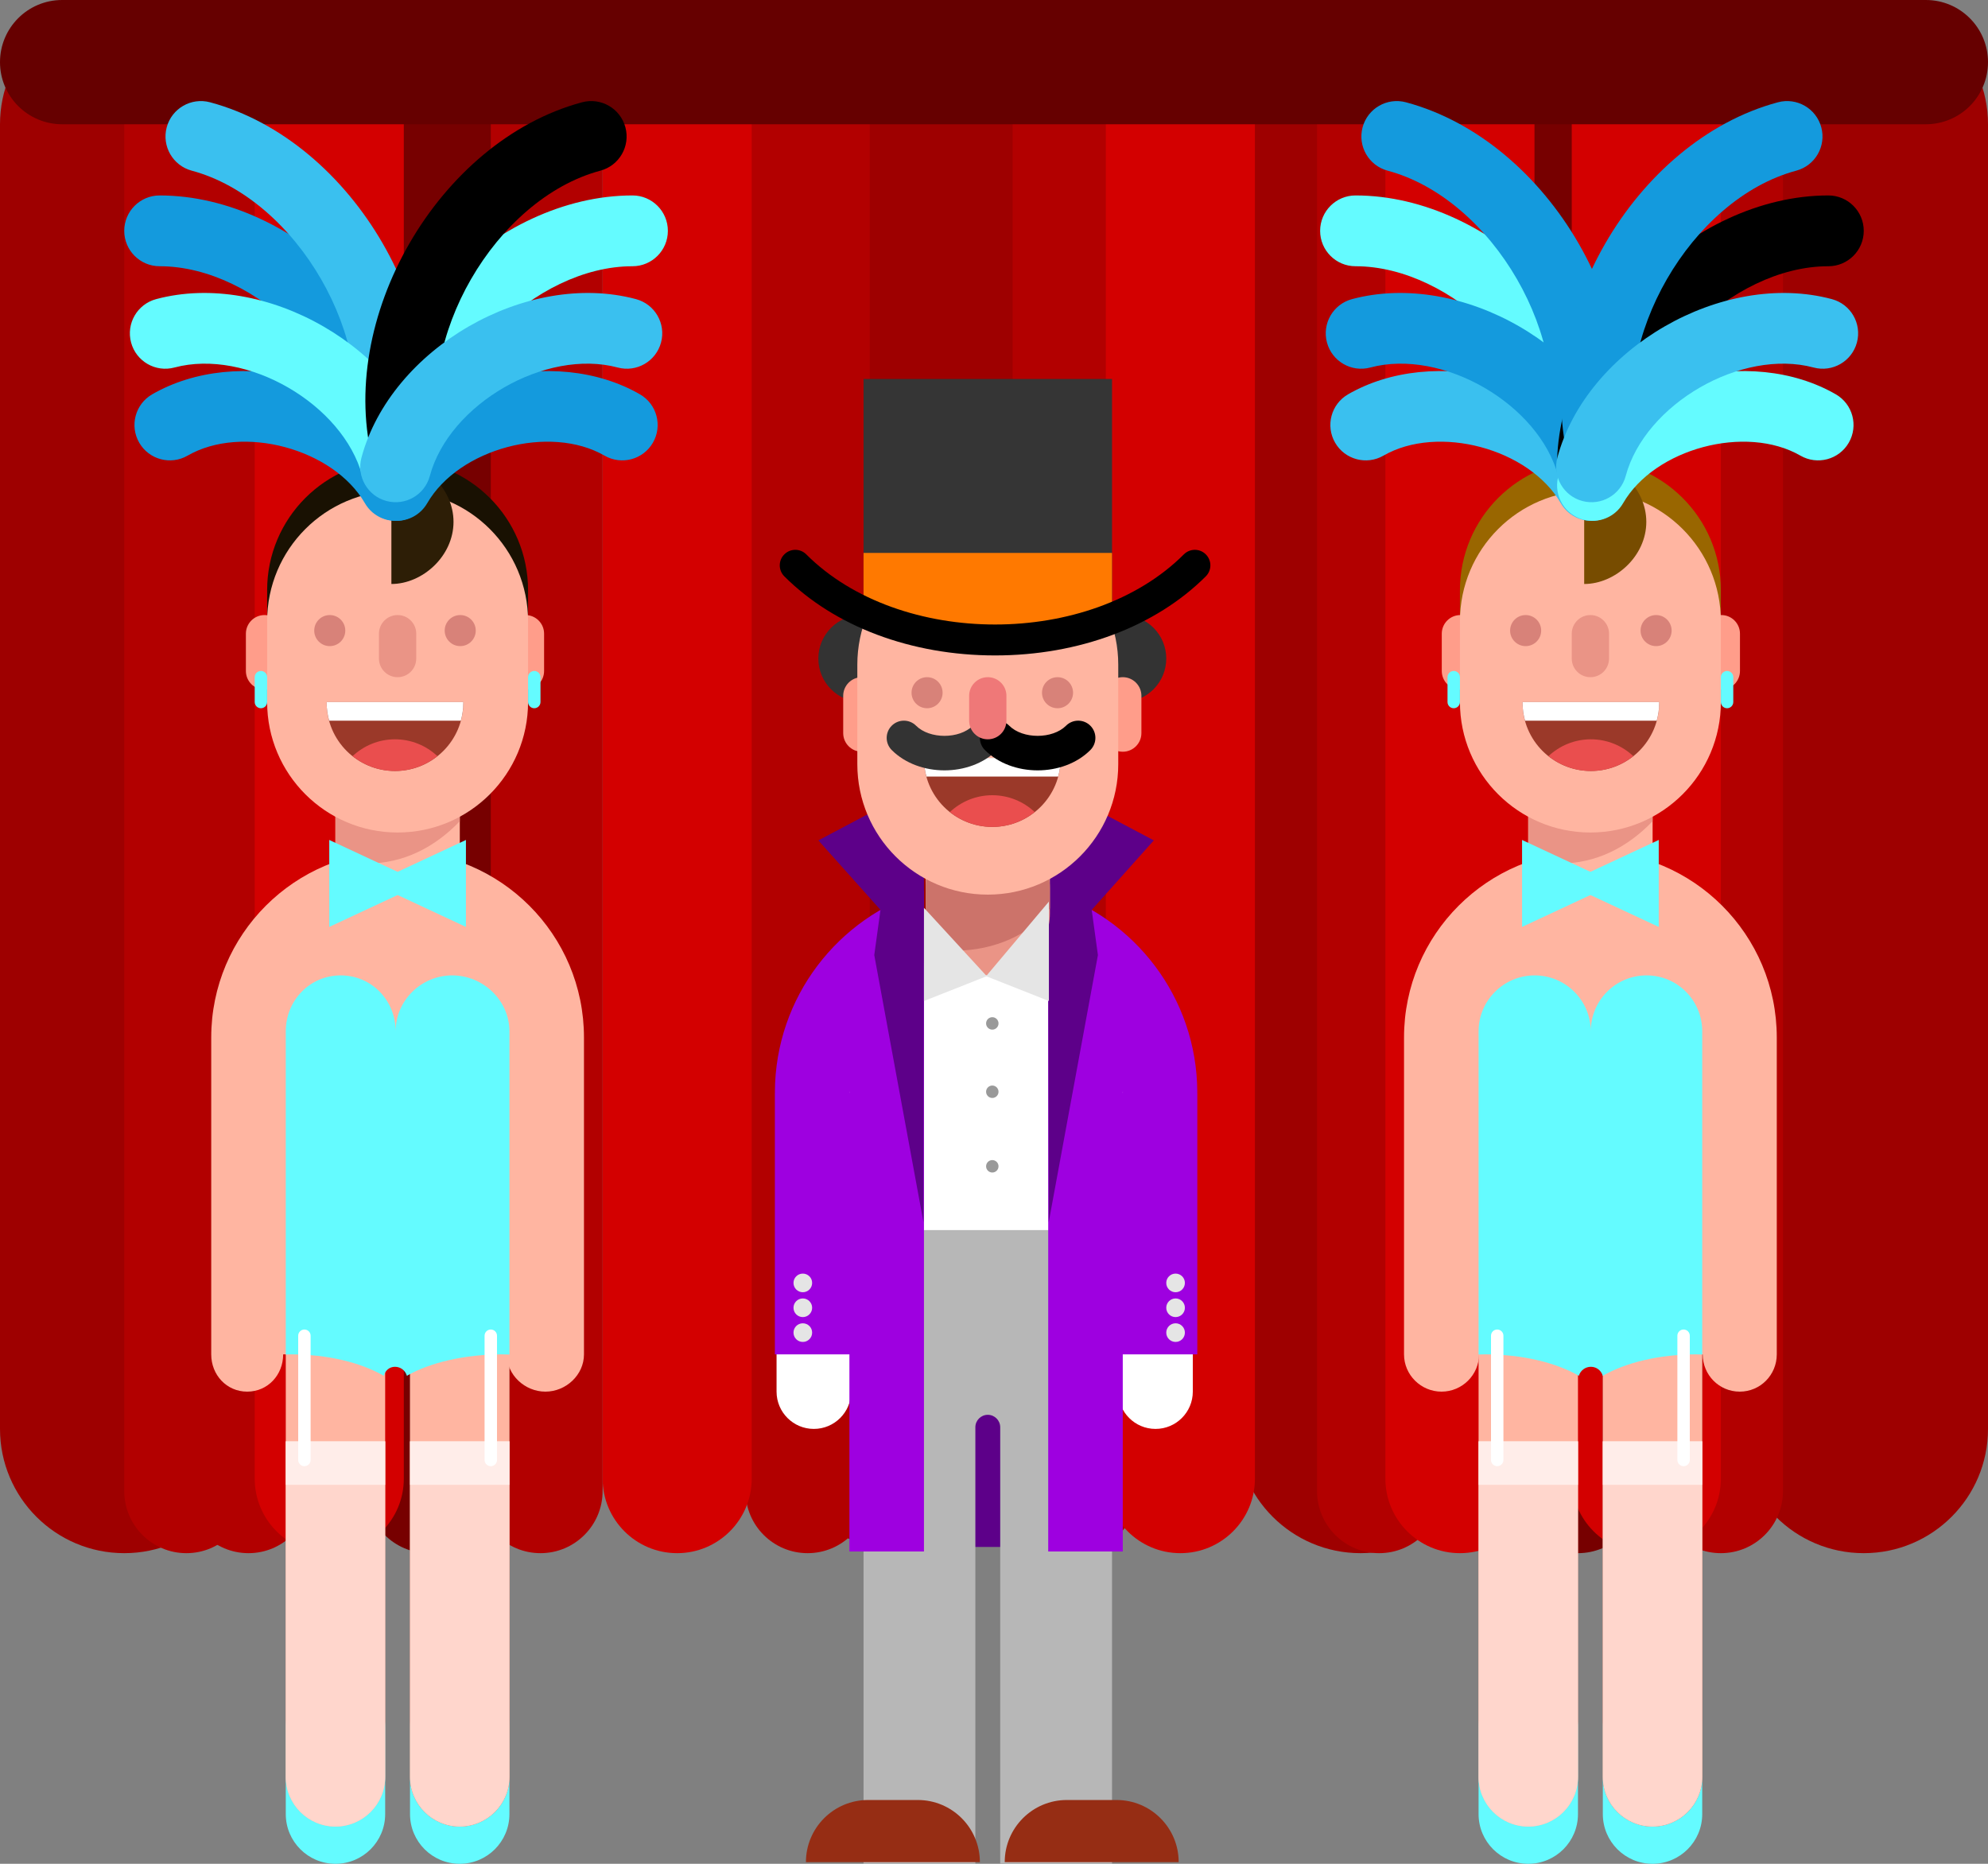 <?xml version="1.0" encoding="utf-8"?>
<!-- Generator: Adobe Illustrator 15.1.0, SVG Export Plug-In . SVG Version: 6.00 Build 0)  -->
<!DOCTYPE svg PUBLIC "-//W3C//DTD SVG 1.1//EN" "http://www.w3.org/Graphics/SVG/1.1/DTD/svg11.dtd">
<svg version="1.1" id="Layer_1" xmlns="http://www.w3.org/2000/svg" xmlns:xlink="http://www.w3.org/1999/xlink" x="0px" y="0px"
	 width="320px" height="300px" viewBox="0 0 320 300" enable-background="new 0 0 320 300" xml:space="preserve">
<rect x="0" y="0" width="320" height="300" fill="#808080" stroke="none"/>
<g id="Layer_2">
	<path fill="#9E0000" d="M40,230c0,11.046-8.954,20-20,20l0,0c-11.046,0-20-8.954-20-20V20C0,8.954,8.954,0,20,0l0,0
		c11.046,0,20,8.954,20,20V230z"/>
	<path fill="#9E0000" d="M166,230c0,11.046-8.954,20-20,20l0,0c-11.046,0-20-8.954-20-20V20c0-11.046,8.954-20,20-20l0,0
		c11.046,0,20,8.954,20,20V230z"/>
	<path fill="#9E0000" d="M239,230c0,11.046-8.954,20-20,20l0,0c-11.046,0-20-8.954-20-20V20c0-11.046,8.954-20,20-20l0,0
		c11.046,0,20,8.954,20,20V230z"/>
	<path fill="#9E0000" d="M320,230c0,11.046-8.954,20-20,20l0,0c-11.046,0-20-8.954-20-20V20c0-11.046,8.954-20,20-20l0,0
		c11.046,0,20,8.954,20,20V230z"/>
	<path fill="#B20000" d="M50,240c0,5.521-4.477,10-10,10l0,0c-5.523,0-10-4.479-10-10V10c0-5.523,4.477-10,10-10l0,0
		c5.523,0,10,4.477,10,10V240z"/>
	<path fill="#B20000" d="M140,240c0,5.521-4.477,10-10,10l0,0c-5.523,0-10-4.479-10-10V10c0-5.523,4.477-10,10-10l0,0
		c5.523,0,10,4.477,10,10V240z"/>
	<path fill="#B20000" d="M97,240c0,5.521-4.477,10-10,10l0,0c-5.523,0-10-4.479-10-10V10c0-5.523,4.477-10,10-10l0,0
		c5.523,0,10,4.477,10,10V240z"/>
	<path fill="#B20000" d="M183,240c0,5.521-4.477,10-10,10l0,0c-5.523,0-10-4.479-10-10V10c0-5.523,4.477-10,10-10l0,0
		c5.523,0,10,4.477,10,10V240z"/>
	<path fill="#B20000" d="M232,240c0,5.521-4.477,10-10,10l0,0c-5.523,0-10-4.479-10-10V10c0-5.523,4.477-10,10-10l0,0
		c5.523,0,10,4.477,10,10V240z"/>
	<path fill="#B20000" d="M287,240c0,5.521-4.477,10-10,10l0,0c-5.523,0-10-4.479-10-10V10c0-5.523,4.477-10,10-10l0,0
		c5.523,0,10,4.477,10,10V240z"/>
	<path fill="#B20000" d="M40,240c0,5.521-4.477,10-10,10l0,0c-5.523,0-10-4.479-10-10V10c0-5.523,4.477-10,10-10l0,0
		c5.523,0,10,4.477,10,10V240z"/>
	<path fill="#770000" d="M79,240c0,5.521-4.477,10-10,10l0,0c-5.523,0-10-4.479-10-10V10c0-5.523,4.477-10,10-10l0,0
		c5.523,0,10,4.477,10,10V240z"/>
	<path fill="#770000" d="M264,240c0,5.521-4.477,10-10,10l0,0c-5.523,0-10-4.479-10-10V10c0-5.523,4.477-10,10-10l0,0
		c5.523,0,10,4.477,10,10V240z"/>
	<path fill="#D30000" d="M65,238c0,6.627-5.373,12-12,12l0,0c-6.627,0-12-5.373-12-12V12c0-6.627,5.373-12,12-12l0,0
		c6.627,0,12,5.373,12,12V238z"/>
	<path fill="#D30000" d="M121,238c0,6.627-5.373,12-12,12l0,0c-6.627,0-12-5.373-12-12V12c0-6.627,5.373-12,12-12l0,0
		c6.627,0,12,5.373,12,12V238z"/>
	<path fill="#D30000" d="M202,238c0,6.627-5.373,12-12,12l0,0c-6.627,0-12-5.373-12-12V12c0-6.627,5.373-12,12-12l0,0
		c6.627,0,12,5.373,12,12V238z"/>
	<path fill="#D30000" d="M277,238c0,6.627-5.373,12-12,12l0,0c-6.627,0-12-5.373-12-12V12c0-6.627,5.373-12,12-12l0,0
		c6.627,0,12,5.373,12,12V238z"/>
	<path fill="#D30000" d="M247,238c0,6.627-5.373,12-12,12l0,0c-6.627,0-12-5.373-12-12V12c0-6.627,5.373-12,12-12l0,0
		c6.627,0,12,5.373,12,12V238z"/>
</g>
<g id="Layer_1_1_">
	<path fill="#660000" d="M320,10c0,5.523-4.479,10-10,10H10C4.477,20,0,15.523,0,10l0,0C0,4.477,4.477,0,10,0h300
		C315.521,0,320,4.477,320,10L320,10z"/>
	<g>
		<rect x="145" y="155" fill="#FFFFFF" width="29" height="49"/>
		<g>
			<rect x="140" y="217" fill="#5D0089" width="40" height="32"/>
			<circle fill="#333333" cx="138.726" cy="106" r="7"/>
			<circle fill="#333333" cx="180.727" cy="106" r="7"/>
			<path fill="#FFFFFF" d="M137,224c0,3.313-2.687,6-6,6l0,0c-3.313,0-6-2.688-6-6v-48c0-3.313,2.687-6,6-6l0,0c3.313,0,6,2.688,6,6
				V224z"/>
			<path fill="#FFFFFF" d="M192,224c0,3.313-2.688,6-6,6l0,0c-3.314,0-6-2.688-6-6v-48c0-3.313,2.686-6,6-6l0,0c3.313,0,6,2.688,6,6
				V224z"/>
			<path fill="#B7B7B7" d="M139,198v102h18v-70.27c0-1.104,0.895-2,2-2c1.104,0,2,0.896,2,2V300h18V198H139z"/>
			<path fill="#962D14" d="M179.727,289.73h-8c-5.522,0-10,4.478-10,10h28C189.727,294.208,185.25,289.73,179.727,289.73z"/>
			<path fill="#962D14" d="M147.727,289.73h-8c-5.523,0-10,4.478-10,10h28C157.727,294.208,153.25,289.73,147.727,289.73z"/>
			<circle fill="#999999" cx="159.727" cy="164.73" r="1"/>
			<circle fill="#999999" cx="159.727" cy="175.73" r="1"/>
			<circle fill="#999999" cx="159.727" cy="187.73" r="1"/>
			<path fill="#EA9486" d="M162.516,137c0,1.104-0.896,2-2,2h-2c-1.105,0-2-0.896-2-2l0,0c0-1.104,0.895-2,2-2h2
				C161.619,135,162.516,135.896,162.516,137L162.516,137z"/>
			<g>
				<path fill="#9E00E0" d="M192.713,175.73h0.01c-0.078-15.22-10.154-28.071-23.996-32.327V249.73h12V218h12v-42
					C192.727,175.909,192.717,175.82,192.713,175.73z M180.727,175.73h0.015c-0.005,0.09-0.015,0.179-0.015,0.27V175.73z"/>
				<path fill="#9E00E0" d="M124.73,175.73h0.01c-0.004,0.09-0.014,0.179-0.014,0.27v42h12v31.73h12V143.405
					C134.884,147.659,124.808,160.512,124.73,175.73z M136.726,176c0-0.091-0.01-0.18-0.014-0.27h0.014V176z"/>
			</g>
			<polygon fill="#5D0089" points="148.727,147.731 148.727,126.269 131.726,135.269 141.727,146.459 140.727,153.73 
				148.645,196.73 			"/>
			<polygon fill="#5D0089" points="168.727,147.731 168.727,126.269 185.727,135.269 175.727,146.459 176.727,153.73 
				168.807,196.73 			"/>
			<path fill="#EA9486" d="M169,147c0,5.521-4.479,10-10,10l0,0c-5.522,0-10-4.479-10-10v-10c0-5.523,4.478-10,10-10l0,0
				c5.521,0,10,4.477,10,10V147z"/>
			<path fill="#FF9D8A" d="M141.727,118c0,1.657-1.344,3-3,3l0,0c-1.656,0-3-1.343-3-3v-6c0-1.657,1.344-3,3-3l0,0
				c1.656,0,3,1.343,3,3V118z"/>
			<path fill="#FF9D8A" d="M183.727,118c0,1.657-1.344,3-3,3l0,0c-1.656,0-3-1.343-3-3v-6c0-1.657,1.344-3,3-3l0,0
				c1.656,0,3,1.343,3,3V118z"/>
			<path fill="#CC736A" d="M159,133c-5.523,0-10,4.477-10,10v9.344c2,0.414,3.27,0.656,5,0.656c5.98,0,12-2.64,15-6.802V143
				C169,137.477,164.523,133,159,133z"/>
			<path fill="#FFB5A1" d="M180,123c0,11.598-9.402,21-21,21l0,0c-11.598,0-21-9.402-21-21v-16c0-11.598,9.402-21,21-21l0,0
				c11.598,0,21,9.402,21,21V123z"/>
			<circle fill="#D88279" cx="170.227" cy="111.5" r="2.5"/>
			<circle fill="#D88279" cx="149.227" cy="111.5" r="2.5"/>
			<path fill="#9B3929" d="M148.73,122c0,0.033-0.004,0.065-0.004,0.099c0,6.075,4.924,11,11,11c6.074,0,11-4.925,11-11
				c0-0.033-0.006-0.065-0.006-0.099H148.73z"/>
			<path fill="#FFFFFF" d="M149.125,125h21.201c0.254-0.926,0.4-1.896,0.4-2.901c0-0.033-0.006-0.065-0.006-0.099H148.73
				c0,0.033-0.004,0.065-0.004,0.099C148.727,123.104,148.873,124.074,149.125,125z"/>
			<path fill="#EA4E4E" d="M166.557,130.711c-1.787-1.677-4.186-2.711-6.83-2.711s-5.043,1.034-6.832,2.711
				c1.877,1.49,4.248,2.388,6.832,2.388C162.311,133.099,164.68,132.201,166.557,130.711z"/>
			<path fill="#333333" d="M160.51,120.728c-4.361,4.363-12.611,4.362-16.973,0c-1.082-1.081-1.082-2.835,0-3.917
				s2.836-1.082,3.918,0c2.178,2.178,6.959,2.178,9.139,0c1.082-1.082,2.834-1.082,3.916,0
				C161.592,117.893,161.592,119.646,160.51,120.728z"/>
			<path d="M175.51,120.728c-4.361,4.363-12.611,4.362-16.973,0c-1.082-1.081-1.082-2.835,0-3.917s2.836-1.082,3.918,0
				c2.178,2.178,6.959,2.178,9.139,0c1.082-1.082,2.834-1.082,3.916,0S176.592,119.646,175.51,120.728z"/>
			<path fill="#EF7878" d="M162,116c0,1.657-1.343,3-3,3l0,0c-1.657,0-3-1.343-3-3v-4c0-1.657,1.343-3,3-3l0,0c1.657,0,3,1.343,3,3
				V116z"/>
			<g>
				<circle fill="#E5E5E5" cx="189.227" cy="214.5" r="1.5"/>
				<circle fill="#E5E5E5" cx="189.227" cy="210.5" r="1.5"/>
				<circle fill="#E5E5E5" cx="189.227" cy="206.5" r="1.5"/>
			</g>
			<polygon fill="#E5E5E5" points="148.727,141.125 148.727,146.125 158.834,157.125 148.727,161.125 			"/>
			<polygon fill="#E5E5E5" points="168.836,141.125 168.836,145.125 158.727,157.125 168.836,161.125 			"/>
			<g>
				<circle fill="#E5E5E5" cx="129.226" cy="214.5" r="1.5"/>
				<circle fill="#E5E5E5" cx="129.226" cy="210.5" r="1.5"/>
				<circle fill="#E5E5E5" cx="129.226" cy="206.5" r="1.5"/>
			</g>
			<polygon fill="#353535" points="139,61 139,98 139,101 179,101 179,98 179,61 			"/>
			<rect x="139" y="89" fill="#FF7900" width="40" height="12"/>
			<path d="M160.172,105.5c-13.467,0-25.833-4.641-33.924-12.732c-0.977-0.976-0.977-2.559,0-3.535c0.977-0.977,2.561-0.977,3.535,0
				c15.053,15.052,45.725,15.052,60.777,0c0.978-0.977,2.562-0.977,3.535,0c0.978,0.976,0.978,2.559,0,3.535
				C186.006,100.859,173.641,105.5,160.172,105.5z"/>
		</g>
	</g>
	<g>
		<path fill="#64FBFF" d="M274,292c0,4.418-3.582,8-8,8l0,0c-4.418,0-8-3.582-8-8v-14c0-4.418,3.582-8,8-8l0,0c4.418,0,8,3.582,8,8
			V292z"/>
		<path fill="#64FBFF" d="M254,292c0,4.418-3.582,8-8,8l0,0c-4.418,0-8-3.582-8-8v-14c0-4.418,3.582-8,8-8l0,0c4.418,0,8,3.582,8,8
			V292z"/>
		<path fill="#FFB5A1" d="M254,286c0,4.418-3.582,8-8,8l0,0c-4.418,0-8-3.582-8-8v-74c0-4.418,3.582-8,8-8l0,0c4.418,0,8,3.582,8,8
			V286z"/>
		<path fill="#8C5042" d="M274,286c0,4.418-3.582,8-8,8l0,0c-4.418,0-8-3.582-8-8v-74c0-4.418,3.582-8,8-8l0,0c4.418,0,8,3.582,8,8
			V286z"/>
		<path fill="#FFB5A1" d="M274,286c0,4.418-3.582,8-8,8l0,0c-4.418,0-8-3.582-8-8v-74c0-4.418,3.582-8,8-8l0,0c4.418,0,8,3.582,8,8
			V286z"/>
		<path fill="#FFB5A1" d="M256,137c-16.568,0-30,13.432-30,30v51c0,3.313,2.727,6,6.038,6c3.313,0,6.038-2.688,6.038-6h36
			c0,3.313,2.648,6,5.962,6s5.962-2.688,5.962-6v-51C286,150.432,272.568,137,256,137z"/>
		<path fill="#996600" d="M256,74c-11.598,0-21,9.402-21,21v5h42v-5C277,83.402,267.598,74,256,74z"/>
		<path fill="#FF9D8A" d="M238.076,108c0,1.657-1.344,3-3,3l0,0c-1.656,0-3-1.343-3-3v-6c0-1.657,1.344-3,3-3l0,0
			c1.656,0,3,1.343,3,3V108z"/>
		<path fill="#FF9D8A" d="M280.076,108c0,1.657-1.344,3-3,3l0,0c-1.656,0-3-1.343-3-3v-6c0-1.657,1.344-3,3-3l0,0
			c1.656,0,3,1.343,3,3V108z"/>
		<path fill="#FFB5A1" d="M266,139c0,5.523-4.479,10-10,10l0,0c-5.521,0-10-4.477-10-10v-10c0-5.523,4.479-10,10-10l0,0
			c5.521,0,10,4.477,10,10V139z"/>
		<path fill="#FFB5A1" d="M266,139c0,5.523-4.479,10-10,10l0,0c-5.521,0-10-4.477-10-10v-10c0-5.523,4.479-10,10-10l0,0
			c5.521,0,10,4.477,10,10V139z"/>
		<path fill="#EA9486" d="M256,119c-5.523,0-10,4.477-10,10v9.344c1,0.414,3.27,0.656,5,0.656c5.982,0,11-2.64,15-6.802V129
			C266,123.477,261.523,119,256,119z"/>
		<path fill="#FFB5A1" d="M277,113c0,11.598-9.402,21-21,21l0,0c-11.598,0-21-9.402-21-21v-13c0-11.598,9.402-21,21-21l0,0
			c11.598,0,21,9.402,21,21V113z"/>
		<circle fill="#D88279" cx="266.576" cy="101.5" r="2.5"/>
		<circle fill="#D88279" cx="245.576" cy="101.5" r="2.5"/>
		<path fill="#EA9486" d="M259,106c0,1.657-1.343,3-3,3l0,0c-1.657,0-3-1.343-3-3v-4c0-1.657,1.343-3,3-3l0,0c1.657,0,3,1.343,3,3
			V106z"/>
		<path fill="#9B3929" d="M245.082,113c0,0.033-0.006,0.065-0.006,0.099c0,6.075,4.926,11,11,11c6.076,0,11-4.925,11-11
			c0-0.033-0.004-0.065-0.004-0.099H245.082z"/>
		<path fill="#FFFFFF" d="M245.477,116h21.201c0.252-0.926,0.398-1.896,0.398-2.901c0-0.033-0.004-0.065-0.004-0.099h-21.99
			c0,0.033-0.006,0.065-0.006,0.099C245.076,114.104,245.223,115.074,245.477,116z"/>
		<path fill="#EA4E4E" d="M262.908,121.711c-1.789-1.677-4.188-2.711-6.832-2.711s-5.043,1.034-6.83,2.711
			c1.877,1.49,4.246,2.388,6.83,2.388S261.031,123.201,262.908,121.711z"/>
		<path fill="#64FBFF" d="M235,113c0,0.552-0.447,1-1,1l0,0c-0.553,0-1-0.448-1-1v-4c0-0.552,0.447-1,1-1l0,0c0.553,0,1,0.448,1,1
			V113z"/>
		<path fill="#64FBFF" d="M279,113c0,0.552-0.447,1-1,1l0,0c-0.553,0-1-0.448-1-1v-4c0-0.552,0.447-1,1-1l0,0c0.553,0,1,0.448,1,1
			V113z"/>
		<path fill="#64FBFF" d="M256.076,220c0.912,0,1.674,0.614,1.914,1.448c3.666-2.108,9.021-3.448,15.048-3.448
			c0.338,0-0.038,0.018,0.962,0.025V166c0-4.971-3.991-9-8.962-9c-4.972,0-8.981,4.029-8.981,9c0-4.971-4.058-9-9.027-9
			c-4.971,0-9.029,4.029-9.029,9v52.025c0-0.01,0.7-0.025,1.038-0.025c6.028,0,11.438,1.34,15.106,3.448
			C254.385,220.614,255.164,220,256.076,220z"/>
		<g>
			<polygon fill="#64FBFF" points="245,135.198 260.002,142.198 245,149.198 			"/>
			<polygon fill="#64FBFF" points="267,149.198 252,142.198 267,135.198 			"/>
		</g>
		<path fill="#FFD6CC" d="M238,286c0,4.418,3.582,8,8,8s8-3.582,8-8v-54h-16V286z"/>
		<path fill="#FFD6CC" d="M258,286c0,4.418,3.582,8,8,8s8-3.582,8-8v-54h-16V286z"/>
		<rect x="238" y="232" fill="#FFEDE9" width="16" height="7"/>
		<rect x="258" y="232" fill="#FFEDE9" width="16" height="7"/>
		<path fill="#FFFFFF" d="M242,235c0,0.553-0.447,1-1,1l0,0c-0.553,0-1-0.447-1-1v-20c0-0.553,0.447-1,1-1l0,0c0.553,0,1,0.447,1,1
			V235z"/>
		<path fill="#FFFFFF" d="M272,235c0,0.553-0.447,1-1,1l0,0c-0.553,0-1-0.447-1-1v-20c0-0.553,0.447-1,1-1l0,0c0.553,0,1,0.447,1,1
			V235z"/>
		<path fill="#774C00" d="M255,74v20c5,0,10-4.477,10-10S260,74,255,74z"/>
		<path fill="#64FBFF" d="M212.496,37.157c0-3.148,2.551-5.698,5.699-5.698c22.043,0.001,43.68,21.637,43.68,43.682
			c0,3.148-2.551,5.697-5.697,5.698c-3.146,0-5.697-2.55-5.697-5.699c0-15.69-16.596-32.285-32.289-32.286
			C215.047,42.854,212.496,40.305,212.496,37.157z"/>
		<path fill="#149ADD" d="M252.904,78.643c-3.041-0.815-4.844-3.939-4.029-6.978c4.539-16.939-8.576-39.656-25.516-44.194
			c-3.041-0.816-4.842-3.94-4.029-6.979c0.814-3.039,3.938-4.843,6.979-4.029c23.146,6.203,39.775,35.006,33.572,58.151
			C259.068,77.653,255.943,79.457,252.904,78.643z"/>
		<path fill="#3AC0EF" d="M257.629,83.646c-2.43,0.651-5.088-0.375-6.402-2.658c-5.078-8.792-19.748-12.718-28.541-7.646
			c-2.723,1.569-6.209,0.639-7.781-2.087c-1.571-2.726-0.641-6.209,2.084-7.783c6.763-3.901,15.617-4.805,24.302-2.48
			c8.685,2.327,15.901,7.539,19.803,14.298c1.572,2.726,0.642,6.21-2.084,7.783C258.564,83.328,258.102,83.52,257.629,83.646z"/>
		<path fill="#149ADD" d="M257.789,80.643c-3.039,0.814-6.162-0.989-6.977-4.029c-3.107-11.59-18.648-20.563-30.238-17.458
			c-3.041,0.815-6.164-0.989-6.979-4.028s0.989-6.163,4.028-6.979c17.59-4.714,39.479,7.925,44.192,25.516
			C262.633,76.704,260.828,79.829,257.789,80.643z"/>
		<path d="M300,37.157c0-3.148-2.551-5.698-5.697-5.698c-22.045,0.001-43.682,21.637-43.682,43.682c0,3.148,2.553,5.697,5.697,5.698
			c3.146,0,5.699-2.55,5.699-5.699c0-15.69,16.596-32.285,32.287-32.286C297.449,42.854,300,40.305,300,37.157z"/>
		<path fill="#149ADD" d="M259.592,78.643c3.041-0.815,4.846-3.939,4.029-6.978c-4.539-16.939,8.576-39.656,25.516-44.194
			c3.041-0.816,4.844-3.94,4.027-6.979c-0.813-3.039-3.938-4.843-6.975-4.029c-23.146,6.203-39.777,35.006-33.574,58.151
			C253.43,77.653,256.553,79.457,259.592,78.643z"/>
		<path fill="#64FBFF" d="M254.867,83.646c2.43,0.651,5.09-0.375,6.402-2.658c5.08-8.792,19.748-12.718,28.541-7.646
			c2.723,1.569,6.209,0.639,7.782-2.087c1.572-2.726,0.642-6.209-2.086-7.783c-6.76-3.901-15.614-4.805-24.301-2.48
			c-8.685,2.327-15.899,7.539-19.804,14.298c-1.571,2.726-0.641,6.21,2.084,7.783C253.932,83.328,254.396,83.52,254.867,83.646z"/>
		<path fill="#3AC0EF" d="M254.707,80.643c3.039,0.814,6.162-0.989,6.977-4.029c3.107-11.59,18.648-20.563,30.24-17.458
			c3.039,0.815,6.162-0.989,6.977-4.028c0.816-3.039-0.987-6.163-4.026-6.979c-17.59-4.714-39.481,7.925-44.195,25.516
			C249.863,76.704,251.668,79.829,254.707,80.643z"/>
	</g>
	<g>
		<path fill="#64FBFF" d="M82,292c0,4.418-3.582,8-8,8l0,0c-4.418,0-8-3.582-8-8v-14c0-4.418,3.582-8,8-8l0,0c4.418,0,8,3.582,8,8
			V292z"/>
		<path fill="#64FBFF" d="M62,292c0,4.418-3.582,8-8,8l0,0c-4.418,0-8-3.582-8-8v-14c0-4.418,3.582-8,8-8l0,0c4.418,0,8,3.582,8,8
			V292z"/>
		<path fill="#FFB5A1" d="M62,286c0,4.418-3.582,8-8,8l0,0c-4.418,0-8-3.582-8-8v-74c0-4.418,3.582-8,8-8l0,0c4.418,0,8,3.582,8,8
			V286z"/>
		<path fill="#8C5042" d="M82,286c0,4.418-3.582,8-8,8l0,0c-4.418,0-8-3.582-8-8v-74c0-4.418,3.582-8,8-8l0,0c4.418,0,8,3.582,8,8
			V286z"/>
		<path fill="#FFB5A1" d="M82,286c0,4.418-3.582,8-8,8l0,0c-4.418,0-8-3.582-8-8v-74c0-4.418,3.582-8,8-8l0,0c4.418,0,8,3.582,8,8
			V286z"/>
		<path fill="#FFB5A1" d="M64,137c-16.568,0-30,13.432-30,30v51c0,3.313,2.478,6,5.79,6c3.314,0,5.79-2.688,5.79-6h36
			c0,3.313,2.897,6,6.21,6c3.314,0,6.21-2.688,6.21-6v-51C94,150.432,80.568,137,64,137z"/>
		<path fill="#191102" d="M64,74c-11.598,0-21,9.402-21,21v5h42v-5C85,83.402,75.598,74,64,74z"/>
		<path fill="#FF9D8A" d="M45.58,108c0,1.657-1.344,3-3,3l0,0c-1.656,0-3-1.343-3-3v-6c0-1.657,1.344-3,3-3l0,0c1.656,0,3,1.343,3,3
			V108z"/>
		<path fill="#FF9D8A" d="M87.58,108c0,1.657-1.344,3-3,3l0,0c-1.656,0-3-1.343-3-3v-6c0-1.657,1.344-3,3-3l0,0c1.656,0,3,1.343,3,3
			V108z"/>
		<path fill="#FFB5A1" d="M74,139c0,5.523-4.477,10-10,10l0,0c-5.523,0-10-4.477-10-10v-10c0-5.523,4.477-10,10-10l0,0
			c5.523,0,10,4.477,10,10V139z"/>
		<path fill="#FFB5A1" d="M74,139c0,5.523-4.477,10-10,10l0,0c-5.523,0-10-4.477-10-10v-10c0-5.523,4.477-10,10-10l0,0
			c5.523,0,10,4.477,10,10V139z"/>
		<path fill="#EA9486" d="M64,119c-5.523,0-10,4.477-10,10v9.344c1,0.414,3.27,0.656,5,0.656c5.982,0,11-2.64,15-6.802V129
			C74,123.477,69.523,119,64,119z"/>
		<path fill="#FFB5A1" d="M85,113c0,11.598-9.402,21-21,21l0,0c-11.598,0-21-9.402-21-21v-13c0-11.598,9.402-21,21-21l0,0
			c11.598,0,21,9.402,21,21V113z"/>
		<circle fill="#D88279" cx="74.08" cy="101.5" r="2.5"/>
		<circle fill="#D88279" cx="53.08" cy="101.5" r="2.5"/>
		<path fill="#EA9486" d="M67,106c0,1.657-1.343,3-3,3l0,0c-1.657,0-3-1.343-3-3v-4c0-1.657,1.343-3,3-3l0,0c1.657,0,3,1.343,3,3
			V106z"/>
		<path fill="#9B3929" d="M52.586,113c0,0.033-0.006,0.065-0.006,0.099c0,6.075,4.926,11,11,11c6.076,0,11-4.925,11-11
			c0-0.033-0.004-0.065-0.004-0.099H52.586z"/>
		<path fill="#FFFFFF" d="M52.98,116h21.201c0.252-0.926,0.398-1.896,0.398-2.901c0-0.033-0.004-0.065-0.004-0.099h-21.99
			c0,0.033-0.006,0.065-0.006,0.099C52.58,114.104,52.727,115.074,52.98,116z"/>
		<path fill="#EA4E4E" d="M70.412,121.711C68.623,120.034,66.225,119,63.58,119s-5.043,1.034-6.83,2.711
			c1.877,1.49,4.246,2.388,6.83,2.388S68.535,123.201,70.412,121.711z"/>
		<path fill="#64FBFF" d="M43,113c0,0.552-0.448,1-1,1l0,0c-0.552,0-1-0.448-1-1v-4c0-0.552,0.448-1,1-1l0,0c0.552,0,1,0.448,1,1
			V113z"/>
		<path fill="#64FBFF" d="M87,113c0,0.552-0.448,1-1,1l0,0c-0.552,0-1-0.448-1-1v-4c0-0.552,0.448-1,1-1l0,0c0.552,0,1,0.448,1,1
			V113z"/>
		<path fill="#64FBFF" d="M63.58,220c0.912,0,1.674,0.614,1.914,1.448C69.16,219.34,74.763,218,80.79,218
			c0.338,0,0.21,0.018,1.21,0.025V166c0-4.971-4.239-9-9.21-9s-9.105,4.029-9.105,9c0-4.971-3.872-9-8.842-9
			c-4.97,0-8.843,4.029-8.843,9v52.025c0-0.01,0.452-0.025,0.79-0.025c6.029,0,11.315,1.34,14.983,3.448
			C62.013,220.614,62.668,220,63.58,220z"/>
		<g>
			<polygon fill="#64FBFF" points="53,135.198 68.002,142.198 53,149.198 			"/>
			<polygon fill="#64FBFF" points="75,149.198 60,142.198 75,135.198 			"/>
		</g>
		<path fill="#FFD6CC" d="M46,286c0,4.418,3.582,8,8,8s8-3.582,8-8v-54H46V286z"/>
		<path fill="#FFD6CC" d="M66,286c0,4.418,3.582,8,8,8s8-3.582,8-8v-54H66V286z"/>
		<rect x="46" y="232" fill="#FFEDE9" width="16" height="7"/>
		<rect x="66" y="232" fill="#FFEDE9" width="16" height="7"/>
		<path fill="#FFFFFF" d="M50,235c0,0.553-0.448,1-1,1l0,0c-0.552,0-1-0.447-1-1v-20c0-0.553,0.448-1,1-1l0,0c0.552,0,1,0.447,1,1
			V235z"/>
		<path fill="#FFFFFF" d="M80,235c0,0.553-0.448,1-1,1l0,0c-0.552,0-1-0.447-1-1v-20c0-0.553,0.448-1,1-1l0,0c0.552,0,1,0.447,1,1
			V235z"/>
		<path fill="#2D1E06" d="M63,74v20c5,0,10-4.477,10-10S68,74,63,74z"/>
		<path fill="#149ADD" d="M20,37.157c0-3.148,2.551-5.698,5.699-5.698c22.043,0.001,43.68,21.637,43.68,43.682
			c0,3.148-2.551,5.697-5.697,5.698c-3.146,0-5.697-2.55-5.697-5.699c0-15.69-16.596-32.285-32.289-32.286
			C22.551,42.854,20,40.305,20,37.157z"/>
		<path fill="#3AC0EF" d="M60.408,78.643c-3.041-0.815-4.844-3.939-4.029-6.978c4.539-16.939-8.576-39.656-25.516-44.194
			c-3.041-0.816-4.842-3.94-4.029-6.979c0.814-3.039,3.938-4.843,6.979-4.029c23.146,6.203,39.775,35.006,33.572,58.151
			C66.572,77.653,63.447,79.457,60.408,78.643z"/>
		<path fill="#149ADD" d="M65.133,83.646c-2.43,0.651-5.088-0.375-6.402-2.658c-5.078-8.792-19.748-12.718-28.541-7.646
			c-2.723,1.569-6.209,0.639-7.781-2.087c-1.572-2.726-0.641-6.209,2.084-7.783c6.762-3.901,15.617-4.805,24.301-2.48
			c8.684,2.327,15.902,7.539,19.803,14.298c1.572,2.726,0.641,6.21-2.084,7.783C66.068,83.328,65.605,83.52,65.133,83.646z"/>
		<path fill="#64FBFF" d="M65.293,80.643c-3.039,0.814-6.162-0.989-6.977-4.029c-3.107-11.59-18.648-20.563-30.238-17.458
			c-3.041,0.815-6.164-0.989-6.979-4.028c-0.814-3.039,0.99-6.163,4.029-6.979c17.59-4.714,39.48,7.925,44.193,25.516
			C70.137,76.704,68.332,79.829,65.293,80.643z"/>
		<path fill="#64FBFF" d="M107.504,37.157c0-3.148-2.551-5.698-5.697-5.698C79.762,31.46,58.125,53.096,58.125,75.141
			c0,3.148,2.553,5.697,5.697,5.698c3.146,0,5.699-2.55,5.699-5.699c0-15.69,16.596-32.285,32.287-32.286
			C104.953,42.854,107.504,40.305,107.504,37.157z"/>
		<path d="M67.096,78.643c3.041-0.815,4.846-3.939,4.029-6.978c-4.539-16.939,8.576-39.656,25.516-44.194
			c3.041-0.816,4.844-3.94,4.027-6.979c-0.813-3.039-3.938-4.843-6.975-4.029c-23.146,6.203-39.777,35.006-33.574,58.151
			C60.934,77.653,64.057,79.457,67.096,78.643z"/>
		<path fill="#149ADD" d="M62.371,83.646c2.43,0.651,5.09-0.375,6.402-2.658c5.08-8.792,19.748-12.718,28.541-7.646
			c2.723,1.569,6.209,0.639,7.783-2.087c1.572-2.726,0.641-6.209-2.086-7.783c-6.76-3.901-15.615-4.805-24.301-2.48
			c-8.684,2.327-15.9,7.539-19.803,14.298c-1.572,2.726-0.641,6.21,2.084,7.783C61.436,83.328,61.9,83.52,62.371,83.646z"/>
		<path fill="#3AC0EF" d="M62.211,80.643c3.039,0.814,6.162-0.989,6.977-4.029c3.107-11.59,18.648-20.563,30.24-17.458
			c3.039,0.815,6.162-0.989,6.977-4.028c0.816-3.039-0.988-6.163-4.027-6.979c-17.59-4.714-39.482,7.925-44.195,25.516
			C57.367,76.704,59.172,79.829,62.211,80.643z"/>
	</g>
</g>
</svg>
